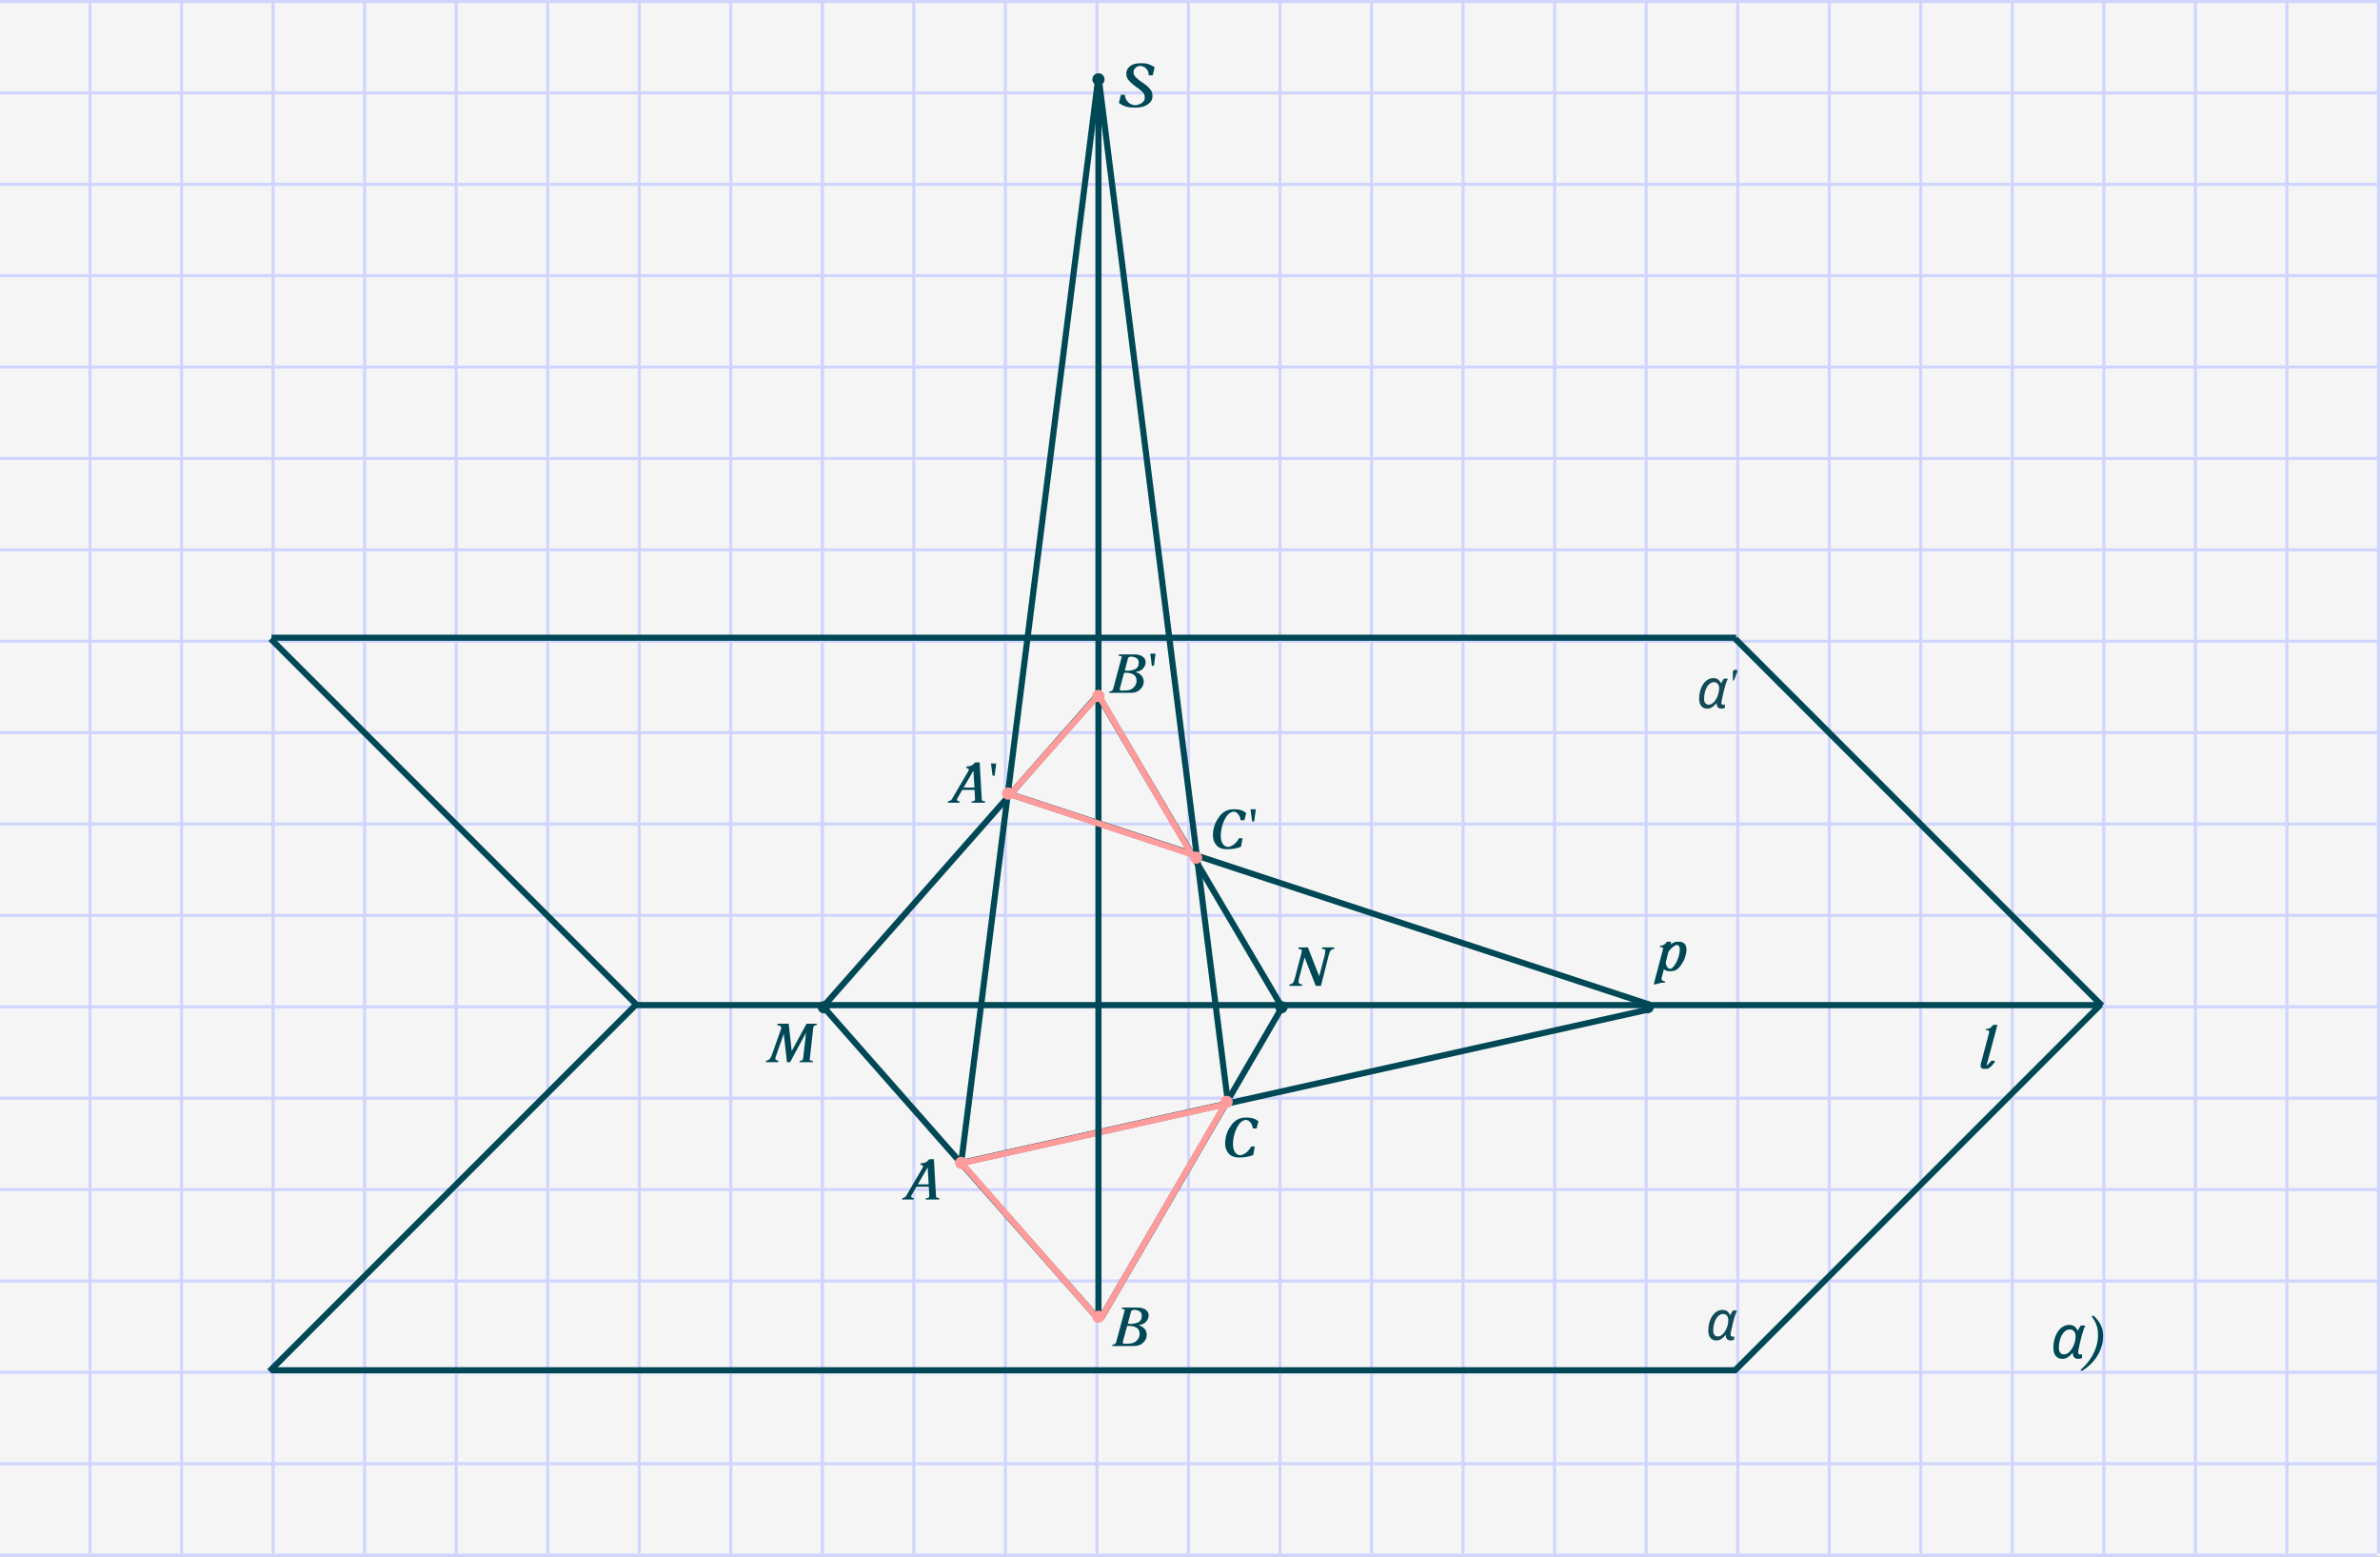 <?xml version="1.0" encoding="UTF-8"?> <svg xmlns="http://www.w3.org/2000/svg" width="780" height="510" viewBox="0 0 780 510" fill="none"><rect x="0" y="0" width="780" height="510" fill="#808080" stroke="none"/> <g clip-path="url(#clip0_15_1457)"> <rect width="780" height="510" fill="#F5F5F5"></rect> <line x1="-241" y1="30.439" x2="269" y2="30.439" stroke="#D0D5FF"></line> <line x1="-241" y1="0.498" x2="269" y2="0.498" stroke="#D0D5FF"></line> <line x1="29.5" y1="509.002" x2="29.5" stroke="#D0D5FF"></line> <line x1="59.5" y1="509.002" x2="59.5" stroke="#D0D5FF"></line> <line x1="89.5" y1="509.002" x2="89.5" stroke="#D0D5FF"></line> <line x1="119.5" y1="509.002" x2="119.5" stroke="#D0D5FF"></line> <line x1="149.5" y1="509.002" x2="149.5" stroke="#D0D5FF"></line> <line x1="179.5" y1="509.002" x2="179.5" stroke="#D0D5FF"></line> <line x1="209.5" y1="509.002" x2="209.5" stroke="#D0D5FF"></line> <line x1="239.5" y1="509.002" x2="239.5" stroke="#D0D5FF"></line> <line x1="269.5" y1="509.002" x2="269.5" stroke="#D0D5FF"></line> <line x1="-241" y1="60.381" x2="269" y2="60.381" stroke="#D0D5FF"></line> <line x1="-241" y1="90.322" x2="269" y2="90.322" stroke="#D0D5FF"></line> <line x1="-241" y1="120.263" x2="269" y2="120.263" stroke="#D0D5FF"></line> <line x1="-241" y1="150.205" x2="269" y2="150.205" stroke="#D0D5FF"></line> <line x1="-241" y1="180.146" x2="269" y2="180.146" stroke="#D0D5FF"></line> <line x1="-241" y1="210.087" x2="269" y2="210.087" stroke="#D0D5FF"></line> <line x1="-241" y1="240.028" x2="269" y2="240.028" stroke="#D0D5FF"></line> <line x1="-241" y1="299.911" x2="269" y2="299.911" stroke="#D0D5FF"></line> <line x1="-241" y1="269.97" x2="269" y2="269.97" stroke="#D0D5FF"></line> <line x1="-241" y1="329.852" x2="269" y2="329.852" stroke="#D0D5FF"></line> <line x1="-241" y1="359.793" x2="269" y2="359.793" stroke="#D0D5FF"></line> <line x1="-241" y1="389.735" x2="269" y2="389.735" stroke="#D0D5FF"></line> <line x1="-241" y1="419.676" x2="269" y2="419.676" stroke="#D0D5FF"></line> <line x1="-241" y1="449.617" x2="269" y2="449.617" stroke="#D0D5FF"></line> <line x1="-241" y1="479.559" x2="269" y2="479.559" stroke="#D0D5FF"></line> <line x1="-241" y1="509.5" x2="269" y2="509.5" stroke="#D0D5FF"></line> <line x1="269" y1="30.439" x2="779" y2="30.439" stroke="#D0D5FF"></line> <line x1="269" y1="0.498" x2="779" y2="0.498" stroke="#D0D5FF"></line> <line x1="269.5" y1="509.002" x2="269.5" stroke="#D0D5FF"></line> <line x1="299.5" y1="509.002" x2="299.5" stroke="#D0D5FF"></line> <line x1="329.5" y1="509.002" x2="329.5" stroke="#D0D5FF"></line> <line x1="359.5" y1="509.002" x2="359.5" stroke="#D0D5FF"></line> <line x1="389.5" y1="509.002" x2="389.5" stroke="#D0D5FF"></line> <line x1="419.5" y1="509.002" x2="419.5" stroke="#D0D5FF"></line> <line x1="449.5" y1="509.002" x2="449.5" stroke="#D0D5FF"></line> <line x1="479.5" y1="509.002" x2="479.5" stroke="#D0D5FF"></line> <line x1="509.5" y1="509.002" x2="509.5" stroke="#D0D5FF"></line> <line x1="539.5" y1="509.002" x2="539.5" stroke="#D0D5FF"></line> <line x1="569.5" y1="509.002" x2="569.5" stroke="#D0D5FF"></line> <line x1="599.5" y1="509.002" x2="599.5" stroke="#D0D5FF"></line> <line x1="629.5" y1="509.002" x2="629.5" stroke="#D0D5FF"></line> <line x1="659.5" y1="509.002" x2="659.5" stroke="#D0D5FF"></line> <line x1="689.5" y1="509.002" x2="689.5" stroke="#D0D5FF"></line> <line x1="719.5" y1="509.002" x2="719.5" stroke="#D0D5FF"></line> <line x1="749.5" y1="509.002" x2="749.5" stroke="#D0D5FF"></line> <line x1="779.5" y1="509.002" x2="779.5" stroke="#D0D5FF"></line> <line x1="269" y1="60.381" x2="779" y2="60.381" stroke="#D0D5FF"></line> <line x1="269" y1="90.322" x2="779" y2="90.322" stroke="#D0D5FF"></line> <line x1="269" y1="120.263" x2="779" y2="120.263" stroke="#D0D5FF"></line> <line x1="269" y1="150.205" x2="779" y2="150.205" stroke="#D0D5FF"></line> <line x1="269" y1="180.146" x2="779" y2="180.146" stroke="#D0D5FF"></line> <line x1="269" y1="210.087" x2="779" y2="210.087" stroke="#D0D5FF"></line> <line x1="269" y1="240.028" x2="779" y2="240.028" stroke="#D0D5FF"></line> <line x1="269" y1="299.911" x2="779" y2="299.911" stroke="#D0D5FF"></line> <line x1="269" y1="269.97" x2="779" y2="269.97" stroke="#D0D5FF"></line> <line x1="269" y1="329.852" x2="779" y2="329.852" stroke="#D0D5FF"></line> <line x1="269" y1="359.793" x2="779" y2="359.793" stroke="#D0D5FF"></line> <line x1="269" y1="389.735" x2="779" y2="389.735" stroke="#D0D5FF"></line> <line x1="269" y1="419.676" x2="779" y2="419.676" stroke="#D0D5FF"></line> <line x1="269" y1="449.617" x2="779" y2="449.617" stroke="#D0D5FF"></line> <line x1="269" y1="479.559" x2="779" y2="479.559" stroke="#D0D5FF"></line> <line x1="269" y1="509.5" x2="779" y2="509.5" stroke="#D0D5FF"></line> <line x1="88.998" y1="208.939" x2="568.998" y2="208.939" stroke="#004856" stroke-width="2"></line> <line x1="208" y1="329.3" x2="688" y2="329.3" stroke="#004856" stroke-width="2"></line> <line x1="88.707" y1="209.293" x2="208.915" y2="329.501" stroke="#004856" stroke-width="2"></line> <line x1="568.707" y1="209.293" x2="688.915" y2="329.501" stroke="#004856" stroke-width="2"></line> <line x1="359.817" y1="227.588" x2="419.862" y2="329.492" stroke="#004856" stroke-width="2"></line> <line x1="330.013" y1="259.85" x2="540.313" y2="329.05" stroke="#004856" stroke-width="2"></line> <line x1="360.15" y1="227.31" x2="269.93" y2="329.661" stroke="#004856" stroke-width="2"></line> <line x1="419.864" y1="330.503" x2="360.864" y2="431.854" stroke="#004856" stroke-width="2"></line> <line y1="-1" x2="136" y2="-1" transform="matrix(-0.661 -0.75 -0.75 0.661 359.4 433)" stroke="#004856" stroke-width="2"></line> <line x1="539.218" y1="330.976" x2="314.265" y2="381.189" stroke="#004856" stroke-width="2"></line> <line x1="402.537" y1="361.576" x2="314.698" y2="381.183" stroke="#FF9B9B" stroke-width="2"></line> <path d="M402.368 360.406L360.788 431.991" stroke="#FF9B9B" stroke-width="2"></path> <line x1="359.624" y1="431.769" x2="314.353" y2="380.157" stroke="#FF9B9B" stroke-width="2"></line> <line x1="88.293" y1="449.293" x2="208.501" y2="329.085" stroke="#004856" stroke-width="2"></line> <line x1="568.293" y1="449.293" x2="688.501" y2="329.085" stroke="#004856" stroke-width="2"></line> <line x1="88.998" y1="448.939" x2="568.998" y2="448.939" stroke="#004856" stroke-width="2"></line> <circle cx="270" cy="330" r="2" fill="#004856"></circle> <circle cx="360" cy="26" r="2" fill="#004856"></circle> <circle cx="420" cy="330" r="2" fill="#004856"></circle> <circle cx="540" cy="330" r="2" fill="#004856"></circle> <line x1="360" y1="25" x2="360" y2="431" stroke="#004856" stroke-width="2"></line> <line x1="359.992" y1="24.875" x2="402.502" y2="361.771" stroke="#004856" stroke-width="2"></line> <line x1="359.992" y1="25.125" x2="315.117" y2="380.141" stroke="#004856" stroke-width="2"></line> <path d="M376.98 24.68H376.48C376.48 24.253 376.413 23.853 376.28 23.48C376.147 23.107 375.94 22.773 375.66 22.48C375.42 22.213 375.14 22.007 374.82 21.86C374.5 21.713 374.147 21.62 373.76 21.58C373.453 21.607 373.18 21.66 372.94 21.74C372.7 21.82 372.493 21.933 372.32 22.08C372.107 22.253 371.933 22.433 371.8 22.62C371.68 22.807 371.593 23 371.54 23.2C371.527 23.24 371.513 23.28 371.5 23.32C371.5 23.36 371.5 23.4 371.5 23.44C371.5 23.453 371.493 23.473 371.48 23.5C371.48 23.513 371.48 23.527 371.48 23.54C371.48 23.567 371.48 23.587 371.48 23.6C371.48 23.613 371.48 23.633 371.48 23.66C371.48 23.927 371.527 24.187 371.62 24.44C371.727 24.68 371.88 24.913 372.08 25.14C372.28 25.353 372.487 25.56 372.7 25.76C372.927 25.96 373.167 26.153 373.42 26.34C373.487 26.393 373.553 26.447 373.62 26.5C373.687 26.54 373.753 26.58 373.82 26.62C373.887 26.673 373.953 26.727 374.02 26.78C374.087 26.82 374.153 26.86 374.22 26.9C374.273 26.94 374.327 26.98 374.38 27.02C374.433 27.06 374.487 27.093 374.54 27.12C374.58 27.16 374.627 27.2 374.68 27.24C374.733 27.267 374.787 27.3 374.84 27.34C374.893 27.38 374.94 27.42 374.98 27.46C375.033 27.5 375.087 27.533 375.14 27.56C375.18 27.6 375.22 27.64 375.26 27.68C375.313 27.707 375.367 27.733 375.42 27.76C375.767 28.013 376.073 28.28 376.34 28.56C376.62 28.84 376.867 29.12 377.08 29.4C377.293 29.68 377.453 29.993 377.56 30.34C377.667 30.673 377.72 31.04 377.72 31.44C377.72 32.013 377.587 32.533 377.32 33C377.053 33.467 376.66 33.873 376.14 34.22C375.62 34.567 375.027 34.827 374.36 35C373.707 35.16 372.987 35.24 372.2 35.24L371.4 35.26C371.027 35.247 370.667 35.213 370.32 35.16C369.973 35.12 369.647 35.067 369.34 35C369.047 34.92 368.767 34.833 368.5 34.74C368.247 34.633 368.013 34.52 367.8 34.4C367.733 34.373 367.667 34.347 367.6 34.32C367.547 34.28 367.493 34.24 367.44 34.2C367.387 34.173 367.333 34.147 367.28 34.12C367.227 34.08 367.18 34.047 367.14 34.02C367.047 33.953 366.967 33.9 366.9 33.86C366.833 33.807 366.767 33.76 366.7 33.72L367.36 31.06H368.16H368.64C368.667 31.513 368.767 31.94 368.94 32.34C369.127 32.74 369.387 33.113 369.72 33.46C370.013 33.767 370.353 34.007 370.74 34.18C371.14 34.353 371.587 34.453 372.08 34.48C372.093 34.48 372.1 34.48 372.1 34.48C372.113 34.48 372.12 34.48 372.12 34.48C372.187 34.48 372.253 34.473 372.32 34.46C372.4 34.447 372.48 34.433 372.56 34.42C372.88 34.353 373.187 34.26 373.48 34.14C373.787 34.007 374.08 33.84 374.36 33.64C374.627 33.44 374.827 33.2 374.96 32.92C375.107 32.627 375.18 32.3 375.18 31.94C375.18 31.807 375.167 31.68 375.14 31.56C375.127 31.44 375.107 31.32 375.08 31.2C375.053 31.093 375.013 30.987 374.96 30.88C374.907 30.76 374.847 30.647 374.78 30.54C374.687 30.42 374.58 30.3 374.46 30.18C374.353 30.06 374.227 29.933 374.08 29.8C373.933 29.667 373.767 29.527 373.58 29.38C373.393 29.233 373.187 29.073 372.96 28.9C372.893 28.86 372.827 28.82 372.76 28.78C372.693 28.727 372.627 28.673 372.56 28.62C372.533 28.593 372.5 28.573 372.46 28.56C372.433 28.533 372.407 28.507 372.38 28.48C372.34 28.467 372.3 28.447 372.26 28.42C372.233 28.393 372.207 28.367 372.18 28.34C371.807 28.06 371.44 27.773 371.08 27.48C370.733 27.173 370.4 26.853 370.08 26.52C369.76 26.187 369.52 25.82 369.36 25.42C369.2 25.02 369.12 24.593 369.12 24.14C369.12 23.647 369.22 23.2 369.42 22.8C369.62 22.387 369.92 22.02 370.32 21.7C370.72 21.38 371.193 21.14 371.74 20.98C372.3 20.807 372.927 20.72 373.62 20.72H374.42C374.82 20.72 375.2 20.753 375.56 20.82C375.933 20.887 376.287 20.98 376.62 21.1C376.953 21.22 377.267 21.36 377.56 21.52C377.867 21.68 378.153 21.853 378.42 22.04L377.78 24.68H376.98Z" fill="#004856"></path> <path d="M559.474 232.18C558.706 232.18 558.076 231.904 557.584 231.352C557.104 230.8 556.864 229.978 556.864 228.886C556.864 227.974 556.978 227.116 557.206 226.312C557.434 225.496 557.752 224.782 558.16 224.17C558.58 223.546 559.072 223.06 559.636 222.712C560.212 222.352 560.842 222.172 561.526 222.172C562.21 222.172 562.744 222.334 563.128 222.658C563.524 222.982 563.818 223.372 564.01 223.828H564.1C564.196 223.624 564.322 223.378 564.478 223.09C564.634 222.79 564.802 222.544 564.982 222.352H566.278C566.146 222.604 565.996 222.958 565.828 223.414C565.672 223.858 565.51 224.35 565.342 224.89C565.186 225.43 565.048 225.964 564.928 226.492L564.298 229.318C564.25 229.51 564.214 229.69 564.19 229.858C564.178 230.014 564.172 230.146 564.172 230.254C564.172 230.686 564.358 230.902 564.73 230.902C564.922 230.902 565.114 230.866 565.306 230.794V231.946C565.21 231.994 565.054 232.042 564.838 232.09C564.622 232.15 564.412 232.18 564.208 232.18C563.128 232.18 562.588 231.586 562.588 230.398H562.534C562.126 230.89 561.676 231.31 561.184 231.658C560.692 232.006 560.122 232.18 559.474 232.18ZM560.014 230.866C560.446 230.866 560.866 230.71 561.274 230.398C561.694 230.074 562.066 229.642 562.39 229.102C562.726 228.55 562.99 227.932 563.182 227.248C563.278 226.9 563.338 226.576 563.362 226.276C563.398 225.964 563.416 225.682 563.416 225.43C563.416 224.866 563.26 224.404 562.948 224.044C562.648 223.684 562.234 223.504 561.706 223.504C561.238 223.504 560.806 223.654 560.41 223.954C560.014 224.242 559.672 224.638 559.384 225.142C559.096 225.646 558.874 226.222 558.718 226.87C558.562 227.518 558.484 228.196 558.484 228.904C558.484 229.564 558.616 230.056 558.88 230.38C559.156 230.704 559.534 230.866 560.014 230.866ZM567.903 219.94C567.999 219.784 568.119 219.658 568.263 219.562C568.407 219.454 568.581 219.4 568.785 219.4C569.157 219.4 569.373 219.58 569.433 219.94L568.281 222.928H567.921L567.903 219.94Z" fill="#124A57"></path> <path d="M408.438 266.408L407.808 268.73H407.088H406.62C406.608 268.694 406.59 268.634 406.566 268.55C406.554 268.466 406.536 268.352 406.512 268.208C406.476 268.076 406.428 267.938 406.368 267.794C406.32 267.638 406.26 267.482 406.188 267.326C406.104 267.146 405.996 266.978 405.864 266.822C405.732 266.654 405.582 266.492 405.414 266.336C405.282 266.216 405.126 266.12 404.946 266.048C404.778 265.976 404.592 265.928 404.388 265.904C403.872 265.952 403.398 266.126 402.966 266.426C402.546 266.726 402.168 267.14 401.832 267.668C401.46 268.256 401.148 268.88 400.896 269.54C400.644 270.2 400.452 270.884 400.32 271.592C400.272 271.784 400.236 271.982 400.212 272.186C400.188 272.378 400.164 272.576 400.14 272.78C400.128 272.972 400.116 273.17 400.104 273.374C400.092 273.566 400.086 273.752 400.086 273.932C400.086 274.436 400.14 274.898 400.248 275.318C400.356 275.738 400.518 276.122 400.734 276.47C400.926 276.77 401.16 277.004 401.436 277.172C401.712 277.34 402.036 277.442 402.408 277.478C402.768 277.442 403.11 277.358 403.434 277.226C403.77 277.082 404.088 276.896 404.388 276.668C404.736 276.392 405.048 276.086 405.324 275.75C405.612 275.414 405.852 275.042 406.044 274.634H406.764H407.214L406.746 277.37C406.566 277.454 406.374 277.538 406.17 277.622C405.966 277.694 405.744 277.76 405.504 277.82C405.276 277.88 405.042 277.934 404.802 277.982C404.574 278.018 404.34 278.06 404.1 278.108C403.98 278.132 403.86 278.144 403.74 278.144C403.62 278.156 403.5 278.168 403.38 278.18C403.26 278.192 403.14 278.198 403.02 278.198C402.912 278.21 402.804 278.216 402.696 278.216L401.976 278.234C401.256 278.222 400.62 278.114 400.068 277.91C399.516 277.694 399.048 277.364 398.664 276.92C398.28 276.476 397.992 275.984 397.8 275.444C397.608 274.904 397.512 274.31 397.512 273.662C397.512 273.566 397.512 273.476 397.512 273.392C397.512 273.296 397.518 273.206 397.53 273.122C397.53 273.026 397.536 272.93 397.548 272.834C397.56 272.738 397.572 272.642 397.584 272.546C397.68 271.622 397.902 270.74 398.25 269.9C398.598 269.048 399.066 268.238 399.654 267.47C400.242 266.69 400.914 266.108 401.67 265.724C402.426 265.34 403.26 265.148 404.172 265.148H404.892C405.204 265.148 405.516 265.172 405.828 265.22C406.14 265.268 406.446 265.34 406.746 265.436C407.058 265.532 407.352 265.664 407.628 265.832C407.904 265.988 408.174 266.18 408.438 266.408ZM411.566 265.148L411.044 269.126H410.36L409.838 265.148H411.566Z" fill="#004856"></path> <path d="M367.464 214.4H371.532C372.132 214.4 372.648 214.442 373.08 214.526C373.512 214.61 373.866 214.736 374.142 214.904C374.418 215.072 374.646 215.246 374.826 215.426C375.018 215.606 375.162 215.798 375.258 216.002C375.294 216.086 375.324 216.176 375.348 216.272C375.372 216.356 375.39 216.44 375.402 216.524C375.426 216.608 375.438 216.692 375.438 216.776C375.45 216.848 375.456 216.92 375.456 216.992C375.456 217.004 375.456 217.022 375.456 217.046C375.456 217.058 375.456 217.07 375.456 217.082C375.444 217.106 375.438 217.124 375.438 217.136C375.438 217.148 375.438 217.166 375.438 217.19C375.438 217.202 375.438 217.22 375.438 217.244C375.438 217.256 375.438 217.268 375.438 217.28C375.426 217.304 375.42 217.322 375.42 217.334C375.42 217.346 375.42 217.358 375.42 217.37C375.372 217.694 375.27 218 375.114 218.288C374.97 218.576 374.766 218.858 374.502 219.134C374.238 219.398 373.92 219.614 373.548 219.782C373.176 219.95 372.744 220.064 372.252 220.124V220.232C372.636 220.328 372.984 220.472 373.296 220.664C373.608 220.844 373.878 221.072 374.106 221.348C374.346 221.624 374.526 221.924 374.646 222.248C374.766 222.572 374.826 222.92 374.826 223.292C374.826 223.388 374.82 223.49 374.808 223.598C374.808 223.694 374.796 223.79 374.772 223.886C374.76 223.934 374.748 223.988 374.736 224.048C374.724 224.096 374.712 224.144 374.7 224.192C374.688 224.252 374.676 224.306 374.664 224.354C374.652 224.402 374.634 224.456 374.61 224.516C374.49 224.828 374.316 225.128 374.088 225.416C373.872 225.704 373.596 225.974 373.26 226.226C372.924 226.49 372.504 226.688 372 226.82C371.496 226.94 370.908 227 370.236 227H369.516H363.504L363.63 226.514C363.834 226.514 364.002 226.496 364.134 226.46C364.266 226.412 364.374 226.352 364.458 226.28C364.53 226.208 364.59 226.13 364.638 226.046C364.698 225.962 364.746 225.878 364.782 225.794C364.794 225.77 364.8 225.746 364.8 225.722C364.812 225.698 364.824 225.674 364.836 225.65C364.836 225.626 364.836 225.602 364.836 225.578C364.848 225.554 364.86 225.53 364.872 225.506L367.446 215.894L367.464 215.84L367.482 215.804V215.786V215.768V215.714L367.518 215.606V215.57L367.536 215.552V215.534V215.498L367.572 215.408C367.572 215.396 367.572 215.384 367.572 215.372C367.572 215.36 367.578 215.348 367.59 215.336C367.59 215.324 367.59 215.312 367.59 215.3C367.59 215.288 367.59 215.276 367.59 215.264L367.608 215.174C367.608 215.114 367.596 215.066 367.572 215.03C367.548 214.994 367.506 214.97 367.446 214.958C367.422 214.946 367.392 214.94 367.356 214.94C367.332 214.928 367.308 214.922 367.284 214.922C367.248 214.91 367.212 214.904 367.176 214.904C367.152 214.892 367.128 214.886 367.104 214.886C367.08 214.886 367.05 214.886 367.014 214.886C366.99 214.886 366.966 214.886 366.942 214.886H366.816H366.78H366.762H366.618L366.744 214.4H367.464ZM368.4 220.43L367.104 225.2L367.068 225.308V225.38V225.398L367.05 225.416L367.032 225.452V225.488L366.996 225.578V225.65V225.668V225.704L366.978 225.794L366.96 225.83V225.848V225.884C366.96 225.968 366.978 226.034 367.014 226.082C367.05 226.13 367.104 226.166 367.176 226.19C367.248 226.202 367.326 226.214 367.41 226.226C367.494 226.238 367.584 226.244 367.68 226.244H368.4C369.048 226.244 369.612 226.184 370.092 226.064C370.584 225.932 370.98 225.734 371.28 225.47C371.592 225.206 371.838 224.93 372.018 224.642C372.21 224.354 372.342 224.054 372.414 223.742C372.426 223.682 372.432 223.622 372.432 223.562C372.444 223.502 372.456 223.442 372.468 223.382C372.468 223.358 372.468 223.334 372.468 223.31C372.468 223.274 372.474 223.238 372.486 223.202C372.486 223.178 372.486 223.154 372.486 223.13C372.486 223.094 372.486 223.058 372.486 223.022C372.486 222.53 372.396 222.116 372.216 221.78C372.048 221.432 371.79 221.162 371.442 220.97C371.142 220.802 370.8 220.67 370.416 220.574C370.044 220.478 369.624 220.424 369.156 220.412C369.12 220.412 369.084 220.412 369.048 220.412C369.012 220.412 368.97 220.412 368.922 220.412C368.874 220.412 368.826 220.412 368.778 220.412C368.742 220.412 368.706 220.412 368.67 220.412C368.622 220.424 368.574 220.43 368.526 220.43C368.49 220.43 368.448 220.43 368.4 220.43ZM369.552 216.164L368.616 219.692C368.676 219.692 368.736 219.698 368.796 219.71C368.856 219.71 368.922 219.71 368.994 219.71C369.054 219.722 369.114 219.734 369.174 219.746C369.234 219.746 369.294 219.746 369.354 219.746C369.378 219.746 369.402 219.746 369.426 219.746C369.45 219.746 369.474 219.746 369.498 219.746C369.51 219.758 369.528 219.764 369.552 219.764C369.576 219.764 369.6 219.764 369.624 219.764C370.116 219.74 370.566 219.68 370.974 219.584C371.394 219.488 371.772 219.362 372.108 219.206C372.468 219.026 372.738 218.762 372.918 218.414C373.11 218.066 373.206 217.634 373.206 217.118C373.206 216.782 373.152 216.5 373.044 216.272C372.948 216.032 372.798 215.84 372.594 215.696C372.402 215.564 372.192 215.456 371.964 215.372C371.748 215.288 371.52 215.228 371.28 215.192C371.196 215.168 371.106 215.156 371.01 215.156C370.926 215.144 370.836 215.138 370.74 215.138C370.716 215.138 370.686 215.138 370.65 215.138C370.626 215.138 370.602 215.138 370.578 215.138C370.386 215.15 370.23 215.18 370.11 215.228C370.002 215.264 369.918 215.318 369.858 215.39C369.786 215.474 369.726 215.57 369.678 215.678C369.642 215.786 369.612 215.894 369.588 216.002L369.57 216.038V216.074L369.552 216.128V216.164ZM378.706 214.148L378.184 218.126H377.5L376.978 214.148H378.706Z" fill="#004856"></path> <path d="M321.062 249.788L321.746 261.704V261.74V261.758C321.746 261.854 321.758 261.95 321.782 262.046C321.818 262.13 321.86 262.208 321.908 262.28C321.956 262.352 322.058 262.412 322.214 262.46C322.382 262.496 322.598 262.514 322.862 262.514L322.754 263H322.034H318.362L318.47 262.514H319.19C319.214 262.526 319.238 262.538 319.262 262.55C319.298 262.55 319.334 262.55 319.37 262.55H318.65C318.674 262.55 318.698 262.55 318.722 262.55C318.758 262.55 318.788 262.55 318.812 262.55C318.932 262.55 319.034 262.532 319.118 262.496C319.214 262.46 319.292 262.412 319.352 262.352C319.412 262.292 319.46 262.214 319.496 262.118C319.532 262.022 319.55 261.902 319.55 261.758V261.74V261.704V261.668L319.388 258.788H315.356L313.862 261.416L313.844 261.452L313.826 261.47L313.808 261.506L313.772 261.542C313.76 261.554 313.748 261.572 313.736 261.596C313.736 261.608 313.73 261.62 313.718 261.632C313.706 261.656 313.694 261.674 313.682 261.686C313.682 261.698 313.676 261.716 313.664 261.74C313.652 261.776 313.64 261.818 313.628 261.866C313.628 261.902 313.628 261.95 313.628 262.01V262.1L313.664 262.172C313.688 262.22 313.718 262.262 313.754 262.298C313.79 262.334 313.838 262.37 313.898 262.406C313.958 262.442 314.036 262.472 314.132 262.496C314.24 262.508 314.366 262.514 314.51 262.514L314.384 263H313.664H310.622L310.73 262.514C310.91 262.49 311.066 262.46 311.198 262.424C311.33 262.376 311.438 262.322 311.522 262.262C311.618 262.202 311.702 262.136 311.774 262.064C311.846 261.98 311.918 261.884 311.99 261.776C312.014 261.752 312.032 261.728 312.044 261.704C312.056 261.668 312.074 261.638 312.098 261.614C312.11 261.59 312.122 261.566 312.134 261.542C312.158 261.506 312.176 261.47 312.188 261.434C312.224 261.374 312.26 261.314 312.296 261.254C312.332 261.182 312.374 261.11 312.422 261.038L317.3 252.722C317.324 252.662 317.348 252.614 317.372 252.578C317.396 252.542 317.414 252.506 317.426 252.47C317.45 252.446 317.462 252.422 317.462 252.398C317.474 252.362 317.486 252.332 317.498 252.308V252.254V252.182L317.48 252.074L317.462 251.966C317.45 251.942 317.432 251.924 317.408 251.912C317.396 251.888 317.378 251.864 317.354 251.84C317.33 251.828 317.306 251.81 317.282 251.786C317.258 251.762 317.228 251.744 317.192 251.732C317.132 251.696 317.048 251.672 316.94 251.66C316.832 251.636 316.706 251.624 316.562 251.624L316.904 251.048H317.372C317.552 251.048 317.72 251.03 317.876 250.994C318.044 250.958 318.2 250.904 318.344 250.832C318.476 250.76 318.608 250.676 318.74 250.58C318.884 250.472 319.016 250.358 319.136 250.238C319.172 250.202 319.208 250.166 319.244 250.13C319.28 250.094 319.316 250.058 319.352 250.022C319.376 249.998 319.394 249.98 319.406 249.968C319.43 249.944 319.454 249.92 319.478 249.896C319.49 249.884 319.508 249.866 319.532 249.842C319.556 249.818 319.574 249.8 319.586 249.788H320.306H321.062ZM315.806 258.032H319.352L319.028 252.47L315.806 258.032ZM326.495 250.148L325.973 254.126H325.289L324.767 250.148H326.495Z" fill="#004856"></path> <path d="M259.46 344.346L264.338 335.4H265.058H267.722L267.596 335.886C267.404 335.898 267.236 335.922 267.092 335.958C266.96 335.994 266.858 336.042 266.786 336.102C266.714 336.162 266.654 336.258 266.606 336.39C266.57 336.522 266.54 336.69 266.516 336.894L265.436 346.506C265.424 346.542 265.418 346.578 265.418 346.614C265.418 346.638 265.418 346.662 265.418 346.686C265.418 346.71 265.418 346.74 265.418 346.776C265.418 346.8 265.418 346.824 265.418 346.848L265.382 346.974V347.082C265.382 347.154 265.388 347.214 265.4 347.262C265.412 347.31 265.436 347.346 265.472 347.37C265.496 347.406 265.526 347.436 265.562 347.46C265.598 347.472 265.634 347.478 265.67 347.478C265.694 347.49 265.718 347.502 265.742 347.514C265.766 347.514 265.79 347.514 265.814 347.514H265.922H265.94H266.426L266.3 348H265.58H262.052L262.178 347.514C262.382 347.514 262.55 347.496 262.682 347.46C262.826 347.412 262.928 347.352 262.988 347.28C263.048 347.208 263.096 347.13 263.132 347.046C263.168 346.95 263.192 346.854 263.204 346.758L263.222 346.686V346.614L263.24 346.56V346.506L264.176 338.334L258.938 348H258.218H257.912L256.868 338.694L254.312 346.002L254.276 346.074V346.11C254.264 346.134 254.252 346.158 254.24 346.182C254.228 346.206 254.222 346.23 254.222 346.254C254.222 346.266 254.216 346.278 254.204 346.29C254.204 346.302 254.204 346.308 254.204 346.308C254.192 346.32 254.186 346.332 254.186 346.344C254.186 346.356 254.186 346.368 254.186 346.38C254.174 346.416 254.162 346.452 254.15 346.488C254.138 346.512 254.132 346.536 254.132 346.56C254.132 346.572 254.126 346.59 254.114 346.614C254.114 346.626 254.114 346.638 254.114 346.65C254.114 346.674 254.114 346.692 254.114 346.704C254.114 346.716 254.114 346.734 254.114 346.758C254.114 346.878 254.132 346.98 254.168 347.064C254.204 347.136 254.264 347.202 254.348 347.262C254.42 347.31 254.522 347.358 254.654 347.406C254.786 347.454 254.948 347.49 255.14 347.514L254.996 348H254.276H251L251.144 347.514C251.36 347.478 251.552 347.418 251.72 347.334C251.9 347.25 252.056 347.142 252.188 347.01C252.32 346.878 252.44 346.728 252.548 346.56C252.656 346.392 252.752 346.2 252.836 345.984L255.896 337.362C255.92 337.302 255.938 337.242 255.95 337.182C255.962 337.11 255.974 337.05 255.986 337.002C255.998 336.942 256.004 336.894 256.004 336.858C256.016 336.81 256.022 336.762 256.022 336.714C256.022 336.606 256.004 336.516 255.968 336.444C255.944 336.36 255.902 336.294 255.842 336.246C255.794 336.186 255.734 336.138 255.662 336.102C255.602 336.066 255.542 336.042 255.482 336.03C255.446 336.018 255.41 336.012 255.374 336.012C255.35 336 255.326 335.988 255.302 335.976C255.29 335.976 255.272 335.976 255.248 335.976C255.236 335.976 255.224 335.97 255.212 335.958C255.2 335.958 255.188 335.958 255.176 335.958C255.164 335.958 255.152 335.958 255.14 335.958C255.128 335.958 255.116 335.958 255.104 335.958C255.092 335.958 255.08 335.952 255.068 335.94C255.056 335.94 255.044 335.94 255.032 335.94C255.02 335.94 255.008 335.94 254.996 335.94L254.906 335.922H254.87H254.852L254.798 335.904L254.726 335.886L254.87 335.4H255.59H258.488L259.46 344.346Z" fill="#004856"></path> <path d="M306.062 379.788L306.746 391.704V391.74V391.758C306.746 391.854 306.758 391.95 306.782 392.046C306.818 392.13 306.86 392.208 306.908 392.28C306.956 392.352 307.058 392.412 307.214 392.46C307.382 392.496 307.598 392.514 307.862 392.514L307.754 393H307.034H303.362L303.47 392.514H304.19C304.214 392.526 304.238 392.538 304.262 392.55C304.298 392.55 304.334 392.55 304.37 392.55H303.65C303.674 392.55 303.698 392.55 303.722 392.55C303.758 392.55 303.788 392.55 303.812 392.55C303.932 392.55 304.034 392.532 304.118 392.496C304.214 392.46 304.292 392.412 304.352 392.352C304.412 392.292 304.46 392.214 304.496 392.118C304.532 392.022 304.55 391.902 304.55 391.758V391.74V391.704V391.668L304.388 388.788H300.356L298.862 391.416L298.844 391.452L298.826 391.47L298.808 391.506L298.772 391.542C298.76 391.554 298.748 391.572 298.736 391.596C298.736 391.608 298.73 391.62 298.718 391.632C298.706 391.656 298.694 391.674 298.682 391.686C298.682 391.698 298.676 391.716 298.664 391.74C298.652 391.776 298.64 391.818 298.628 391.866C298.628 391.902 298.628 391.95 298.628 392.01V392.1L298.664 392.172C298.688 392.22 298.718 392.262 298.754 392.298C298.79 392.334 298.838 392.37 298.898 392.406C298.958 392.442 299.036 392.472 299.132 392.496C299.24 392.508 299.366 392.514 299.51 392.514L299.384 393H298.664H295.622L295.73 392.514C295.91 392.49 296.066 392.46 296.198 392.424C296.33 392.376 296.438 392.322 296.522 392.262C296.618 392.202 296.702 392.136 296.774 392.064C296.846 391.98 296.918 391.884 296.99 391.776C297.014 391.752 297.032 391.728 297.044 391.704C297.056 391.668 297.074 391.638 297.098 391.614C297.11 391.59 297.122 391.566 297.134 391.542C297.158 391.506 297.176 391.47 297.188 391.434C297.224 391.374 297.26 391.314 297.296 391.254C297.332 391.182 297.374 391.11 297.422 391.038L302.3 382.722C302.324 382.662 302.348 382.614 302.372 382.578C302.396 382.542 302.414 382.506 302.426 382.47C302.45 382.446 302.462 382.422 302.462 382.398C302.474 382.362 302.486 382.332 302.498 382.308V382.254V382.182L302.48 382.074L302.462 381.966C302.45 381.942 302.432 381.924 302.408 381.912C302.396 381.888 302.378 381.864 302.354 381.84C302.33 381.828 302.306 381.81 302.282 381.786C302.258 381.762 302.228 381.744 302.192 381.732C302.132 381.696 302.048 381.672 301.94 381.66C301.832 381.636 301.706 381.624 301.562 381.624L301.904 381.048H302.372C302.552 381.048 302.72 381.03 302.876 380.994C303.044 380.958 303.2 380.904 303.344 380.832C303.476 380.76 303.608 380.676 303.74 380.58C303.884 380.472 304.016 380.358 304.136 380.238C304.172 380.202 304.208 380.166 304.244 380.13C304.28 380.094 304.316 380.058 304.352 380.022C304.376 379.998 304.394 379.98 304.406 379.968C304.43 379.944 304.454 379.92 304.478 379.896C304.49 379.884 304.508 379.866 304.532 379.842C304.556 379.818 304.574 379.8 304.586 379.788H305.306H306.062ZM300.806 388.032H304.352L304.028 382.47L300.806 388.032Z" fill="#004856"></path> <path d="M368.464 428.4H372.532C373.132 428.4 373.648 428.442 374.08 428.526C374.512 428.61 374.866 428.736 375.142 428.904C375.418 429.072 375.646 429.246 375.826 429.426C376.018 429.606 376.162 429.798 376.258 430.002C376.294 430.086 376.324 430.176 376.348 430.272C376.372 430.356 376.39 430.44 376.402 430.524C376.426 430.608 376.438 430.692 376.438 430.776C376.45 430.848 376.456 430.92 376.456 430.992C376.456 431.004 376.456 431.022 376.456 431.046C376.456 431.058 376.456 431.07 376.456 431.082C376.444 431.106 376.438 431.124 376.438 431.136C376.438 431.148 376.438 431.166 376.438 431.19C376.438 431.202 376.438 431.22 376.438 431.244C376.438 431.256 376.438 431.268 376.438 431.28C376.426 431.304 376.42 431.322 376.42 431.334C376.42 431.346 376.42 431.358 376.42 431.37C376.372 431.694 376.27 432 376.114 432.288C375.97 432.576 375.766 432.858 375.502 433.134C375.238 433.398 374.92 433.614 374.548 433.782C374.176 433.95 373.744 434.064 373.252 434.124V434.232C373.636 434.328 373.984 434.472 374.296 434.664C374.608 434.844 374.878 435.072 375.106 435.348C375.346 435.624 375.526 435.924 375.646 436.248C375.766 436.572 375.826 436.92 375.826 437.292C375.826 437.388 375.82 437.49 375.808 437.598C375.808 437.694 375.796 437.79 375.772 437.886C375.76 437.934 375.748 437.988 375.736 438.048C375.724 438.096 375.712 438.144 375.7 438.192C375.688 438.252 375.676 438.306 375.664 438.354C375.652 438.402 375.634 438.456 375.61 438.516C375.49 438.828 375.316 439.128 375.088 439.416C374.872 439.704 374.596 439.974 374.26 440.226C373.924 440.49 373.504 440.688 373 440.82C372.496 440.94 371.908 441 371.236 441H370.516H364.504L364.63 440.514C364.834 440.514 365.002 440.496 365.134 440.46C365.266 440.412 365.374 440.352 365.458 440.28C365.53 440.208 365.59 440.13 365.638 440.046C365.698 439.962 365.746 439.878 365.782 439.794C365.794 439.77 365.8 439.746 365.8 439.722C365.812 439.698 365.824 439.674 365.836 439.65C365.836 439.626 365.836 439.602 365.836 439.578C365.848 439.554 365.86 439.53 365.872 439.506L368.446 429.894L368.464 429.84L368.482 429.804V429.786V429.768V429.714L368.518 429.606V429.57L368.536 429.552V429.534V429.498L368.572 429.408C368.572 429.396 368.572 429.384 368.572 429.372C368.572 429.36 368.578 429.348 368.59 429.336C368.59 429.324 368.59 429.312 368.59 429.3C368.59 429.288 368.59 429.276 368.59 429.264L368.608 429.174C368.608 429.114 368.596 429.066 368.572 429.03C368.548 428.994 368.506 428.97 368.446 428.958C368.422 428.946 368.392 428.94 368.356 428.94C368.332 428.928 368.308 428.922 368.284 428.922C368.248 428.91 368.212 428.904 368.176 428.904C368.152 428.892 368.128 428.886 368.104 428.886C368.08 428.886 368.05 428.886 368.014 428.886C367.99 428.886 367.966 428.886 367.942 428.886H367.816H367.78H367.762H367.618L367.744 428.4H368.464ZM369.4 434.43L368.104 439.2L368.068 439.308V439.38V439.398L368.05 439.416L368.032 439.452V439.488L367.996 439.578V439.65V439.668V439.704L367.978 439.794L367.96 439.83V439.848V439.884C367.96 439.968 367.978 440.034 368.014 440.082C368.05 440.13 368.104 440.166 368.176 440.19C368.248 440.202 368.326 440.214 368.41 440.226C368.494 440.238 368.584 440.244 368.68 440.244H369.4C370.048 440.244 370.612 440.184 371.092 440.064C371.584 439.932 371.98 439.734 372.28 439.47C372.592 439.206 372.838 438.93 373.018 438.642C373.21 438.354 373.342 438.054 373.414 437.742C373.426 437.682 373.432 437.622 373.432 437.562C373.444 437.502 373.456 437.442 373.468 437.382C373.468 437.358 373.468 437.334 373.468 437.31C373.468 437.274 373.474 437.238 373.486 437.202C373.486 437.178 373.486 437.154 373.486 437.13C373.486 437.094 373.486 437.058 373.486 437.022C373.486 436.53 373.396 436.116 373.216 435.78C373.048 435.432 372.79 435.162 372.442 434.97C372.142 434.802 371.8 434.67 371.416 434.574C371.044 434.478 370.624 434.424 370.156 434.412C370.12 434.412 370.084 434.412 370.048 434.412C370.012 434.412 369.97 434.412 369.922 434.412C369.874 434.412 369.826 434.412 369.778 434.412C369.742 434.412 369.706 434.412 369.67 434.412C369.622 434.424 369.574 434.43 369.526 434.43C369.49 434.43 369.448 434.43 369.4 434.43ZM370.552 430.164L369.616 433.692C369.676 433.692 369.736 433.698 369.796 433.71C369.856 433.71 369.922 433.71 369.994 433.71C370.054 433.722 370.114 433.734 370.174 433.746C370.234 433.746 370.294 433.746 370.354 433.746C370.378 433.746 370.402 433.746 370.426 433.746C370.45 433.746 370.474 433.746 370.498 433.746C370.51 433.758 370.528 433.764 370.552 433.764C370.576 433.764 370.6 433.764 370.624 433.764C371.116 433.74 371.566 433.68 371.974 433.584C372.394 433.488 372.772 433.362 373.108 433.206C373.468 433.026 373.738 432.762 373.918 432.414C374.11 432.066 374.206 431.634 374.206 431.118C374.206 430.782 374.152 430.5 374.044 430.272C373.948 430.032 373.798 429.84 373.594 429.696C373.402 429.564 373.192 429.456 372.964 429.372C372.748 429.288 372.52 429.228 372.28 429.192C372.196 429.168 372.106 429.156 372.01 429.156C371.926 429.144 371.836 429.138 371.74 429.138C371.716 429.138 371.686 429.138 371.65 429.138C371.626 429.138 371.602 429.138 371.578 429.138C371.386 429.15 371.23 429.18 371.11 429.228C371.002 429.264 370.918 429.318 370.858 429.39C370.786 429.474 370.726 429.57 370.678 429.678C370.642 429.786 370.612 429.894 370.588 430.002L370.57 430.038V430.074L370.552 430.128V430.164Z" fill="#004856"></path> <path d="M432.35 319.832L434.186 312.758C434.186 312.734 434.186 312.71 434.186 312.686C434.198 312.662 434.21 312.632 434.222 312.596C434.222 312.56 434.222 312.518 434.222 312.47C434.234 312.422 434.246 312.374 434.258 312.326C434.258 312.314 434.258 312.302 434.258 312.29C434.258 312.278 434.264 312.266 434.276 312.254C434.276 312.242 434.276 312.23 434.276 312.218C434.276 312.206 434.276 312.194 434.276 312.182C434.276 312.17 434.276 312.158 434.276 312.146C434.276 312.134 434.282 312.122 434.294 312.11C434.294 312.098 434.294 312.086 434.294 312.074C434.294 312.062 434.294 312.05 434.294 312.038C434.294 312.014 434.294 311.99 434.294 311.966C434.306 311.942 434.312 311.912 434.312 311.876C434.324 311.852 434.33 311.828 434.33 311.804C434.33 311.78 434.33 311.756 434.33 311.732C434.33 311.708 434.33 311.684 434.33 311.66C434.33 311.636 434.336 311.618 434.348 311.606C434.348 311.582 434.348 311.558 434.348 311.534C434.348 311.51 434.348 311.492 434.348 311.48C434.348 311.348 434.318 311.24 434.258 311.156C434.198 311.072 434.108 311.018 433.988 310.994C433.868 310.97 433.742 310.952 433.61 310.94C433.49 310.916 433.358 310.898 433.214 310.886L433.34 310.4H434.06H437.336L437.21 310.886C437.042 310.898 436.874 310.934 436.706 310.994C436.55 311.054 436.4 311.144 436.256 311.264C436.112 311.384 435.98 311.552 435.86 311.768C435.752 311.984 435.656 312.248 435.572 312.56L432.908 323H432.188H431.216L427.544 313.658L425.834 320.192C425.786 320.384 425.744 320.552 425.708 320.696C425.684 320.84 425.66 320.966 425.636 321.074C425.624 321.182 425.612 321.284 425.6 321.38C425.588 321.476 425.582 321.56 425.582 321.632C425.582 321.788 425.612 321.926 425.672 322.046C425.732 322.166 425.822 322.256 425.942 322.316C426.074 322.376 426.212 322.424 426.356 322.46C426.5 322.496 426.65 322.514 426.806 322.514L426.68 323H425.96H422.504L422.63 322.514C422.882 322.502 423.098 322.454 423.278 322.37C423.47 322.274 423.626 322.142 423.746 321.974C423.878 321.806 423.992 321.602 424.088 321.362C424.184 321.11 424.274 320.828 424.358 320.516L426.446 312.56C426.482 312.416 426.512 312.29 426.536 312.182C426.56 312.062 426.578 311.96 426.59 311.876C426.602 311.792 426.608 311.714 426.608 311.642C426.62 311.57 426.626 311.51 426.626 311.462V311.426V311.372C426.614 311.312 426.584 311.258 426.536 311.21C426.488 311.15 426.422 311.096 426.338 311.048C426.254 310.988 426.146 310.946 426.014 310.922C425.882 310.898 425.72 310.886 425.528 310.886H425.492H425.474L425.6 310.4H426.32H428.642L432.35 319.832Z" fill="#004856"></path> <path d="M412.438 367.408L411.808 369.73H411.088H410.62C410.608 369.694 410.59 369.634 410.566 369.55C410.554 369.466 410.536 369.352 410.512 369.208C410.476 369.076 410.428 368.938 410.368 368.794C410.32 368.638 410.26 368.482 410.188 368.326C410.104 368.146 409.996 367.978 409.864 367.822C409.732 367.654 409.582 367.492 409.414 367.336C409.282 367.216 409.126 367.12 408.946 367.048C408.778 366.976 408.592 366.928 408.388 366.904C407.872 366.952 407.398 367.126 406.966 367.426C406.546 367.726 406.168 368.14 405.832 368.668C405.46 369.256 405.148 369.88 404.896 370.54C404.644 371.2 404.452 371.884 404.32 372.592C404.272 372.784 404.236 372.982 404.212 373.186C404.188 373.378 404.164 373.576 404.14 373.78C404.128 373.972 404.116 374.17 404.104 374.374C404.092 374.566 404.086 374.752 404.086 374.932C404.086 375.436 404.14 375.898 404.248 376.318C404.356 376.738 404.518 377.122 404.734 377.47C404.926 377.77 405.16 378.004 405.436 378.172C405.712 378.34 406.036 378.442 406.408 378.478C406.768 378.442 407.11 378.358 407.434 378.226C407.77 378.082 408.088 377.896 408.388 377.668C408.736 377.392 409.048 377.086 409.324 376.75C409.612 376.414 409.852 376.042 410.044 375.634H410.764H411.214L410.746 378.37C410.566 378.454 410.374 378.538 410.17 378.622C409.966 378.694 409.744 378.76 409.504 378.82C409.276 378.88 409.042 378.934 408.802 378.982C408.574 379.018 408.34 379.06 408.1 379.108C407.98 379.132 407.86 379.144 407.74 379.144C407.62 379.156 407.5 379.168 407.38 379.18C407.26 379.192 407.14 379.198 407.02 379.198C406.912 379.21 406.804 379.216 406.696 379.216L405.976 379.234C405.256 379.222 404.62 379.114 404.068 378.91C403.516 378.694 403.048 378.364 402.664 377.92C402.28 377.476 401.992 376.984 401.8 376.444C401.608 375.904 401.512 375.31 401.512 374.662C401.512 374.566 401.512 374.476 401.512 374.392C401.512 374.296 401.518 374.206 401.53 374.122C401.53 374.026 401.536 373.93 401.548 373.834C401.56 373.738 401.572 373.642 401.584 373.546C401.68 372.622 401.902 371.74 402.25 370.9C402.598 370.048 403.066 369.238 403.654 368.47C404.242 367.69 404.914 367.108 405.67 366.724C406.426 366.34 407.26 366.148 408.172 366.148H408.892C409.204 366.148 409.516 366.172 409.828 366.22C410.14 366.268 410.446 366.34 410.746 366.436C411.058 366.532 411.352 366.664 411.628 366.832C411.904 366.988 412.174 367.18 412.438 367.408Z" fill="#004856"></path> <path d="M562.474 439.18C561.706 439.18 561.076 438.904 560.584 438.352C560.104 437.8 559.864 436.978 559.864 435.886C559.864 434.974 559.978 434.116 560.206 433.312C560.434 432.496 560.752 431.782 561.16 431.17C561.58 430.546 562.072 430.06 562.636 429.712C563.212 429.352 563.842 429.172 564.526 429.172C565.21 429.172 565.744 429.334 566.128 429.658C566.524 429.982 566.818 430.372 567.01 430.828H567.1C567.196 430.624 567.322 430.378 567.478 430.09C567.634 429.79 567.802 429.544 567.982 429.352H569.278C569.146 429.604 568.996 429.958 568.828 430.414C568.672 430.858 568.51 431.35 568.342 431.89C568.186 432.43 568.048 432.964 567.928 433.492L567.298 436.318C567.25 436.51 567.214 436.69 567.19 436.858C567.178 437.014 567.172 437.146 567.172 437.254C567.172 437.686 567.358 437.902 567.73 437.902C567.922 437.902 568.114 437.866 568.306 437.794V438.946C568.21 438.994 568.054 439.042 567.838 439.09C567.622 439.15 567.412 439.18 567.208 439.18C566.128 439.18 565.588 438.586 565.588 437.398H565.534C565.126 437.89 564.676 438.31 564.184 438.658C563.692 439.006 563.122 439.18 562.474 439.18ZM563.014 437.866C563.446 437.866 563.866 437.71 564.274 437.398C564.694 437.074 565.066 436.642 565.39 436.102C565.726 435.55 565.99 434.932 566.182 434.248C566.278 433.9 566.338 433.576 566.362 433.276C566.398 432.964 566.416 432.682 566.416 432.43C566.416 431.866 566.26 431.404 565.948 431.044C565.648 430.684 565.234 430.504 564.706 430.504C564.238 430.504 563.806 430.654 563.41 430.954C563.014 431.242 562.672 431.638 562.384 432.142C562.096 432.646 561.874 433.222 561.718 433.87C561.562 434.518 561.484 435.196 561.484 435.904C561.484 436.564 561.616 437.056 561.88 437.38C562.156 437.704 562.534 437.866 563.014 437.866Z" fill="#124A57"></path> <path d="M541.98 322.48L544.94 311.28L544.96 311.18L545 311.06C545 311.047 545 311.033 545 311.02C545 311.007 545 310.993 545 310.98C545 310.98 545 310.973 545 310.96C545 310.947 545 310.933 545 310.92L545.02 310.8C545.02 310.693 545 310.613 544.96 310.56C544.933 310.493 544.887 310.44 544.82 310.4C544.753 310.36 544.68 310.333 544.6 310.32C544.533 310.293 544.46 310.273 544.38 310.26H545.18H545.1H545.04H544.94H544.86L544.78 310.28H543.98H543.92L544.06 309.82H544.14H544.24C544.427 309.82 544.607 309.8 544.78 309.76C544.953 309.72 545.107 309.66 545.24 309.58C545.387 309.5 545.52 309.407 545.64 309.3C545.773 309.18 545.907 309.04 546.04 308.88C546.053 308.867 546.067 308.853 546.08 308.84C546.093 308.827 546.107 308.813 546.12 308.8C546.12 308.787 546.127 308.773 546.14 308.76C546.153 308.747 546.167 308.733 546.18 308.72C546.193 308.707 546.207 308.693 546.22 308.68C546.233 308.667 546.247 308.653 546.26 308.64C546.26 308.627 546.267 308.613 546.28 308.6C546.293 308.573 546.307 308.553 546.32 308.54H547.12H547.72L547.46 309.46C547.473 309.447 547.487 309.433 547.5 309.42C547.513 309.407 547.533 309.393 547.56 309.38C547.573 309.38 547.587 309.373 547.6 309.36C547.613 309.347 547.627 309.333 547.64 309.32C547.84 309.173 548.047 309.047 548.26 308.94C548.473 308.82 548.687 308.727 548.9 308.66C548.927 308.647 548.953 308.64 548.98 308.64C549.02 308.627 549.06 308.62 549.1 308.62C549.127 308.607 549.153 308.6 549.18 308.6C549.22 308.587 549.253 308.58 549.28 308.58C549.347 308.567 549.413 308.56 549.48 308.56C549.547 308.547 549.613 308.54 549.68 308.54H550.48C550.76 308.54 551.027 308.593 551.28 308.7C551.533 308.793 551.78 308.94 552.02 309.14C552.247 309.34 552.42 309.613 552.54 309.96C552.66 310.293 552.72 310.693 552.72 311.16C552.72 311.36 552.707 311.573 552.68 311.8C552.653 312.013 552.613 312.24 552.56 312.48C552.507 312.733 552.44 312.987 552.36 313.24C552.293 313.48 552.213 313.733 552.12 314C551.907 314.533 551.653 315.04 551.36 315.52C551.08 316 550.753 316.46 550.38 316.9C550.007 317.34 549.6 317.667 549.16 317.88C548.733 318.08 548.28 318.18 547.8 318.18L547 318.2C546.747 318.187 546.507 318.147 546.28 318.08C546.053 318.027 545.847 317.933 545.66 317.8C545.607 317.76 545.547 317.72 545.48 317.68C545.427 317.627 545.373 317.573 545.32 317.52L544.64 320.14L544.62 320.18L544.6 320.26C544.587 320.273 544.573 320.293 544.56 320.32C544.56 320.36 544.56 320.4 544.56 320.44C544.547 320.467 544.54 320.5 544.54 320.54C544.54 320.58 544.54 320.62 544.54 320.66C544.54 320.78 544.56 320.887 544.6 320.98C544.64 321.087 544.707 321.167 544.8 321.22C544.88 321.287 544.967 321.34 545.06 321.38C545.167 321.42 545.273 321.447 545.38 321.46L545.48 321.5H545.6H545.66H545.72L545.6 321.94C545.347 321.927 545.093 321.927 544.84 321.94C544.6 321.967 544.367 322.007 544.14 322.06C543.927 322.113 543.72 322.167 543.52 322.22C543.32 322.273 543.133 322.327 542.96 322.38L542.86 322.42L542.8 322.46L542.78 322.48H541.98ZM546.76 312L546 315C546 315.013 545.993 315.033 545.98 315.06C545.98 315.073 545.98 315.087 545.98 315.1C545.967 315.127 545.96 315.147 545.96 315.16C545.96 315.173 545.96 315.193 545.96 315.22C545.947 315.26 545.94 315.3 545.94 315.34C545.94 315.38 545.94 315.42 545.94 315.46V315.58L545.96 315.66C545.987 315.9 546.04 316.127 546.12 316.34C546.213 316.553 546.34 316.753 546.5 316.94C546.607 317.073 546.727 317.187 546.86 317.28C547.007 317.36 547.167 317.42 547.34 317.46C547.607 317.393 547.867 317.253 548.12 317.04C548.373 316.827 548.62 316.533 548.86 316.16C549.167 315.707 549.427 315.233 549.64 314.74C549.867 314.233 550.053 313.713 550.2 313.18C550.253 312.993 550.3 312.807 550.34 312.62C550.38 312.433 550.413 312.247 550.44 312.06C550.467 311.873 550.487 311.693 550.5 311.52C550.513 311.347 550.52 311.173 550.52 311C550.52 310.733 550.487 310.507 550.42 310.32C550.367 310.12 550.28 309.973 550.16 309.88C550.067 309.8 549.973 309.733 549.88 309.68C549.787 309.627 549.687 309.587 549.58 309.56C549.58 309.56 549.573 309.56 549.56 309.56C549.56 309.56 549.553 309.56 549.54 309.56C549.527 309.573 549.513 309.58 549.5 309.58C549.46 309.593 549.42 309.607 549.38 309.62C549.34 309.633 549.3 309.653 549.26 309.68C549.207 309.693 549.16 309.707 549.12 309.72C549.08 309.733 549.04 309.753 549 309.78C548.88 309.847 548.76 309.92 548.64 310C548.52 310.08 548.4 310.167 548.28 310.26C548.16 310.353 548.047 310.447 547.94 310.54C547.847 310.633 547.747 310.727 547.64 310.82C547.52 310.94 547.407 311.06 547.3 311.18C547.207 311.287 547.12 311.393 547.04 311.5C546.96 311.607 546.893 311.7 546.84 311.78C546.8 311.86 546.773 311.933 546.76 312Z" fill="#004856"></path> <path d="M649.24 348.3L651.84 338.52V338.44L651.88 338.32V338.3C651.88 338.287 651.88 338.273 651.88 338.26C651.88 338.247 651.887 338.233 651.9 338.22C651.9 338.22 651.9 338.213 651.9 338.2C651.9 338.187 651.9 338.173 651.9 338.16L651.92 338.04C651.92 337.933 651.9 337.847 651.86 337.78C651.82 337.713 651.767 337.66 651.7 337.62C651.62 337.593 651.54 337.573 651.46 337.56C651.38 337.533 651.3 337.513 651.22 337.5H652.02H651.96H651.92H651.84H651.76L651.68 337.52H650.88H650.8L650.94 337.06H651.06H651.16C651.347 337.06 651.513 337.047 651.66 337.02C651.82 336.98 651.967 336.927 652.1 336.86C652.233 336.793 652.36 336.707 652.48 336.6C652.613 336.48 652.74 336.353 652.86 336.22C652.887 336.193 652.913 336.167 652.94 336.14C652.967 336.1 652.993 336.06 653.02 336.02C653.047 335.98 653.073 335.94 653.1 335.9C653.14 335.86 653.18 335.82 653.22 335.78H654.02H654.62L651.26 348.3L651.24 348.42C651.24 348.433 651.233 348.447 651.22 348.46C651.22 348.473 651.22 348.48 651.22 348.48C651.207 348.493 651.2 348.507 651.2 348.52C651.2 348.533 651.2 348.547 651.2 348.56L651.18 348.6V348.64C651.167 348.667 651.153 348.7 651.14 348.74C651.14 348.767 651.14 348.793 651.14 348.82L651.12 348.94C651.12 348.967 651.12 348.993 651.12 349.02C651.12 349.033 651.127 349.053 651.14 349.08C651.153 349.067 651.167 349.053 651.18 349.04C651.207 349.027 651.227 349.013 651.24 349C651.253 349 651.26 348.993 651.26 348.98C651.273 348.967 651.287 348.96 651.3 348.96C651.42 348.867 651.593 348.7 651.82 348.46C652.047 348.22 652.327 347.9 652.66 347.5H653.46L653.88 347.82C653.547 348.26 653.24 348.633 652.96 348.94C652.693 349.247 652.447 349.493 652.22 349.68C652.007 349.853 651.793 349.98 651.58 350.06C651.38 350.14 651.187 350.18 651 350.18L650.2 350.2C650.067 350.187 649.94 350.167 649.82 350.14C649.7 350.113 649.6 350.067 649.52 350C649.44 349.96 649.367 349.913 649.3 349.86C649.247 349.793 649.207 349.72 649.18 349.64L649.14 349.52L649.12 349.4V349.34V349.28V349.16V349.04C649.12 348.973 649.12 348.92 649.12 348.88C649.12 348.84 649.127 348.8 649.14 348.76C649.14 348.747 649.14 348.733 649.14 348.72C649.14 348.707 649.147 348.687 649.16 348.66C649.16 348.647 649.16 348.633 649.16 348.62C649.16 348.593 649.16 348.573 649.16 348.56L649.2 348.44C649.2 348.413 649.2 348.393 649.2 348.38C649.213 348.353 649.227 348.327 649.24 348.3Z" fill="#004856"></path> <path d="M675.86 445.2C675.007 445.2 674.307 444.893 673.76 444.28C673.227 443.667 672.96 442.753 672.96 441.54C672.96 440.527 673.087 439.573 673.34 438.68C673.593 437.773 673.947 436.98 674.4 436.3C674.867 435.607 675.413 435.067 676.04 434.68C676.68 434.28 677.38 434.08 678.14 434.08C678.9 434.08 679.493 434.26 679.92 434.62C680.36 434.98 680.687 435.413 680.9 435.92H681C681.107 435.693 681.247 435.42 681.42 435.1C681.593 434.767 681.78 434.493 681.98 434.28H683.42C683.273 434.56 683.107 434.953 682.92 435.46C682.747 435.953 682.567 436.5 682.38 437.1C682.207 437.7 682.053 438.293 681.92 438.88L681.22 442.02C681.167 442.233 681.127 442.433 681.1 442.62C681.087 442.793 681.08 442.94 681.08 443.06C681.08 443.54 681.287 443.78 681.7 443.78C681.913 443.78 682.127 443.74 682.34 443.66V444.94C682.233 444.993 682.06 445.047 681.82 445.1C681.58 445.167 681.347 445.2 681.12 445.2C679.92 445.2 679.32 444.54 679.32 443.22H679.26C678.807 443.767 678.307 444.233 677.76 444.62C677.213 445.007 676.58 445.2 675.86 445.2ZM676.46 443.74C676.94 443.74 677.407 443.567 677.86 443.22C678.327 442.86 678.74 442.38 679.1 441.78C679.473 441.167 679.767 440.48 679.98 439.72C680.087 439.333 680.153 438.973 680.18 438.64C680.22 438.293 680.24 437.98 680.24 437.7C680.24 437.073 680.067 436.56 679.72 436.16C679.387 435.76 678.927 435.56 678.34 435.56C677.82 435.56 677.34 435.727 676.9 436.06C676.46 436.38 676.08 436.82 675.76 437.38C675.44 437.94 675.193 438.58 675.02 439.3C674.847 440.02 674.76 440.773 674.76 441.56C674.76 442.293 674.907 442.84 675.2 443.2C675.507 443.56 675.927 443.74 676.46 443.74ZM681.845 448.8C682.432 448.32 683.059 447.707 683.725 446.96C684.405 446.213 685.025 445.36 685.585 444.4C686.159 443.427 686.632 442.353 687.005 441.18C687.392 440.007 687.585 438.753 687.585 437.42C687.585 436.847 687.552 436.313 687.485 435.82C687.432 435.327 687.325 434.84 687.165 434.36C687.019 433.88 686.812 433.393 686.545 432.9C686.279 432.407 685.939 431.88 685.525 431.32L686.045 430.96C687.192 432 688.012 433.06 688.505 434.14C689.012 435.207 689.265 436.367 689.265 437.62C689.265 439.007 689.059 440.3 688.645 441.5C688.232 442.687 687.692 443.767 687.025 444.74C686.359 445.713 685.605 446.573 684.765 447.32C683.939 448.08 683.099 448.707 682.245 449.2L681.845 448.8Z" fill="#004856"></path> <line x1="359.448" y1="228.3" x2="331.572" y2="259.716" stroke="#FF9B9B" stroke-width="2"></line> <line x1="390.686" y1="279.949" x2="329.686" y2="259.786" stroke="#FF9B9B" stroke-width="2"></line> <circle cx="330.4" cy="260" r="2" fill="#FF9B9B"></circle> <line x1="359.863" y1="227.495" x2="390.863" y2="280.495" stroke="#FF9B9B" stroke-width="2"></line> <circle cx="360" cy="228" r="2" fill="#FF9B9B"></circle> <circle cx="392" cy="281" r="2" fill="#FF9B9B"></circle> <circle cx="315" cy="381" r="2" fill="#FF9B9B"></circle> <circle cx="402" cy="361" r="2" fill="#FF9B9B"></circle> <circle cx="360" cy="431.4" r="2" fill="#FF9B9B"></circle> </g> <defs> <clipPath id="clip0_15_1457"> <rect width="780" height="510" fill="white"></rect> </clipPath> </defs> </svg> 